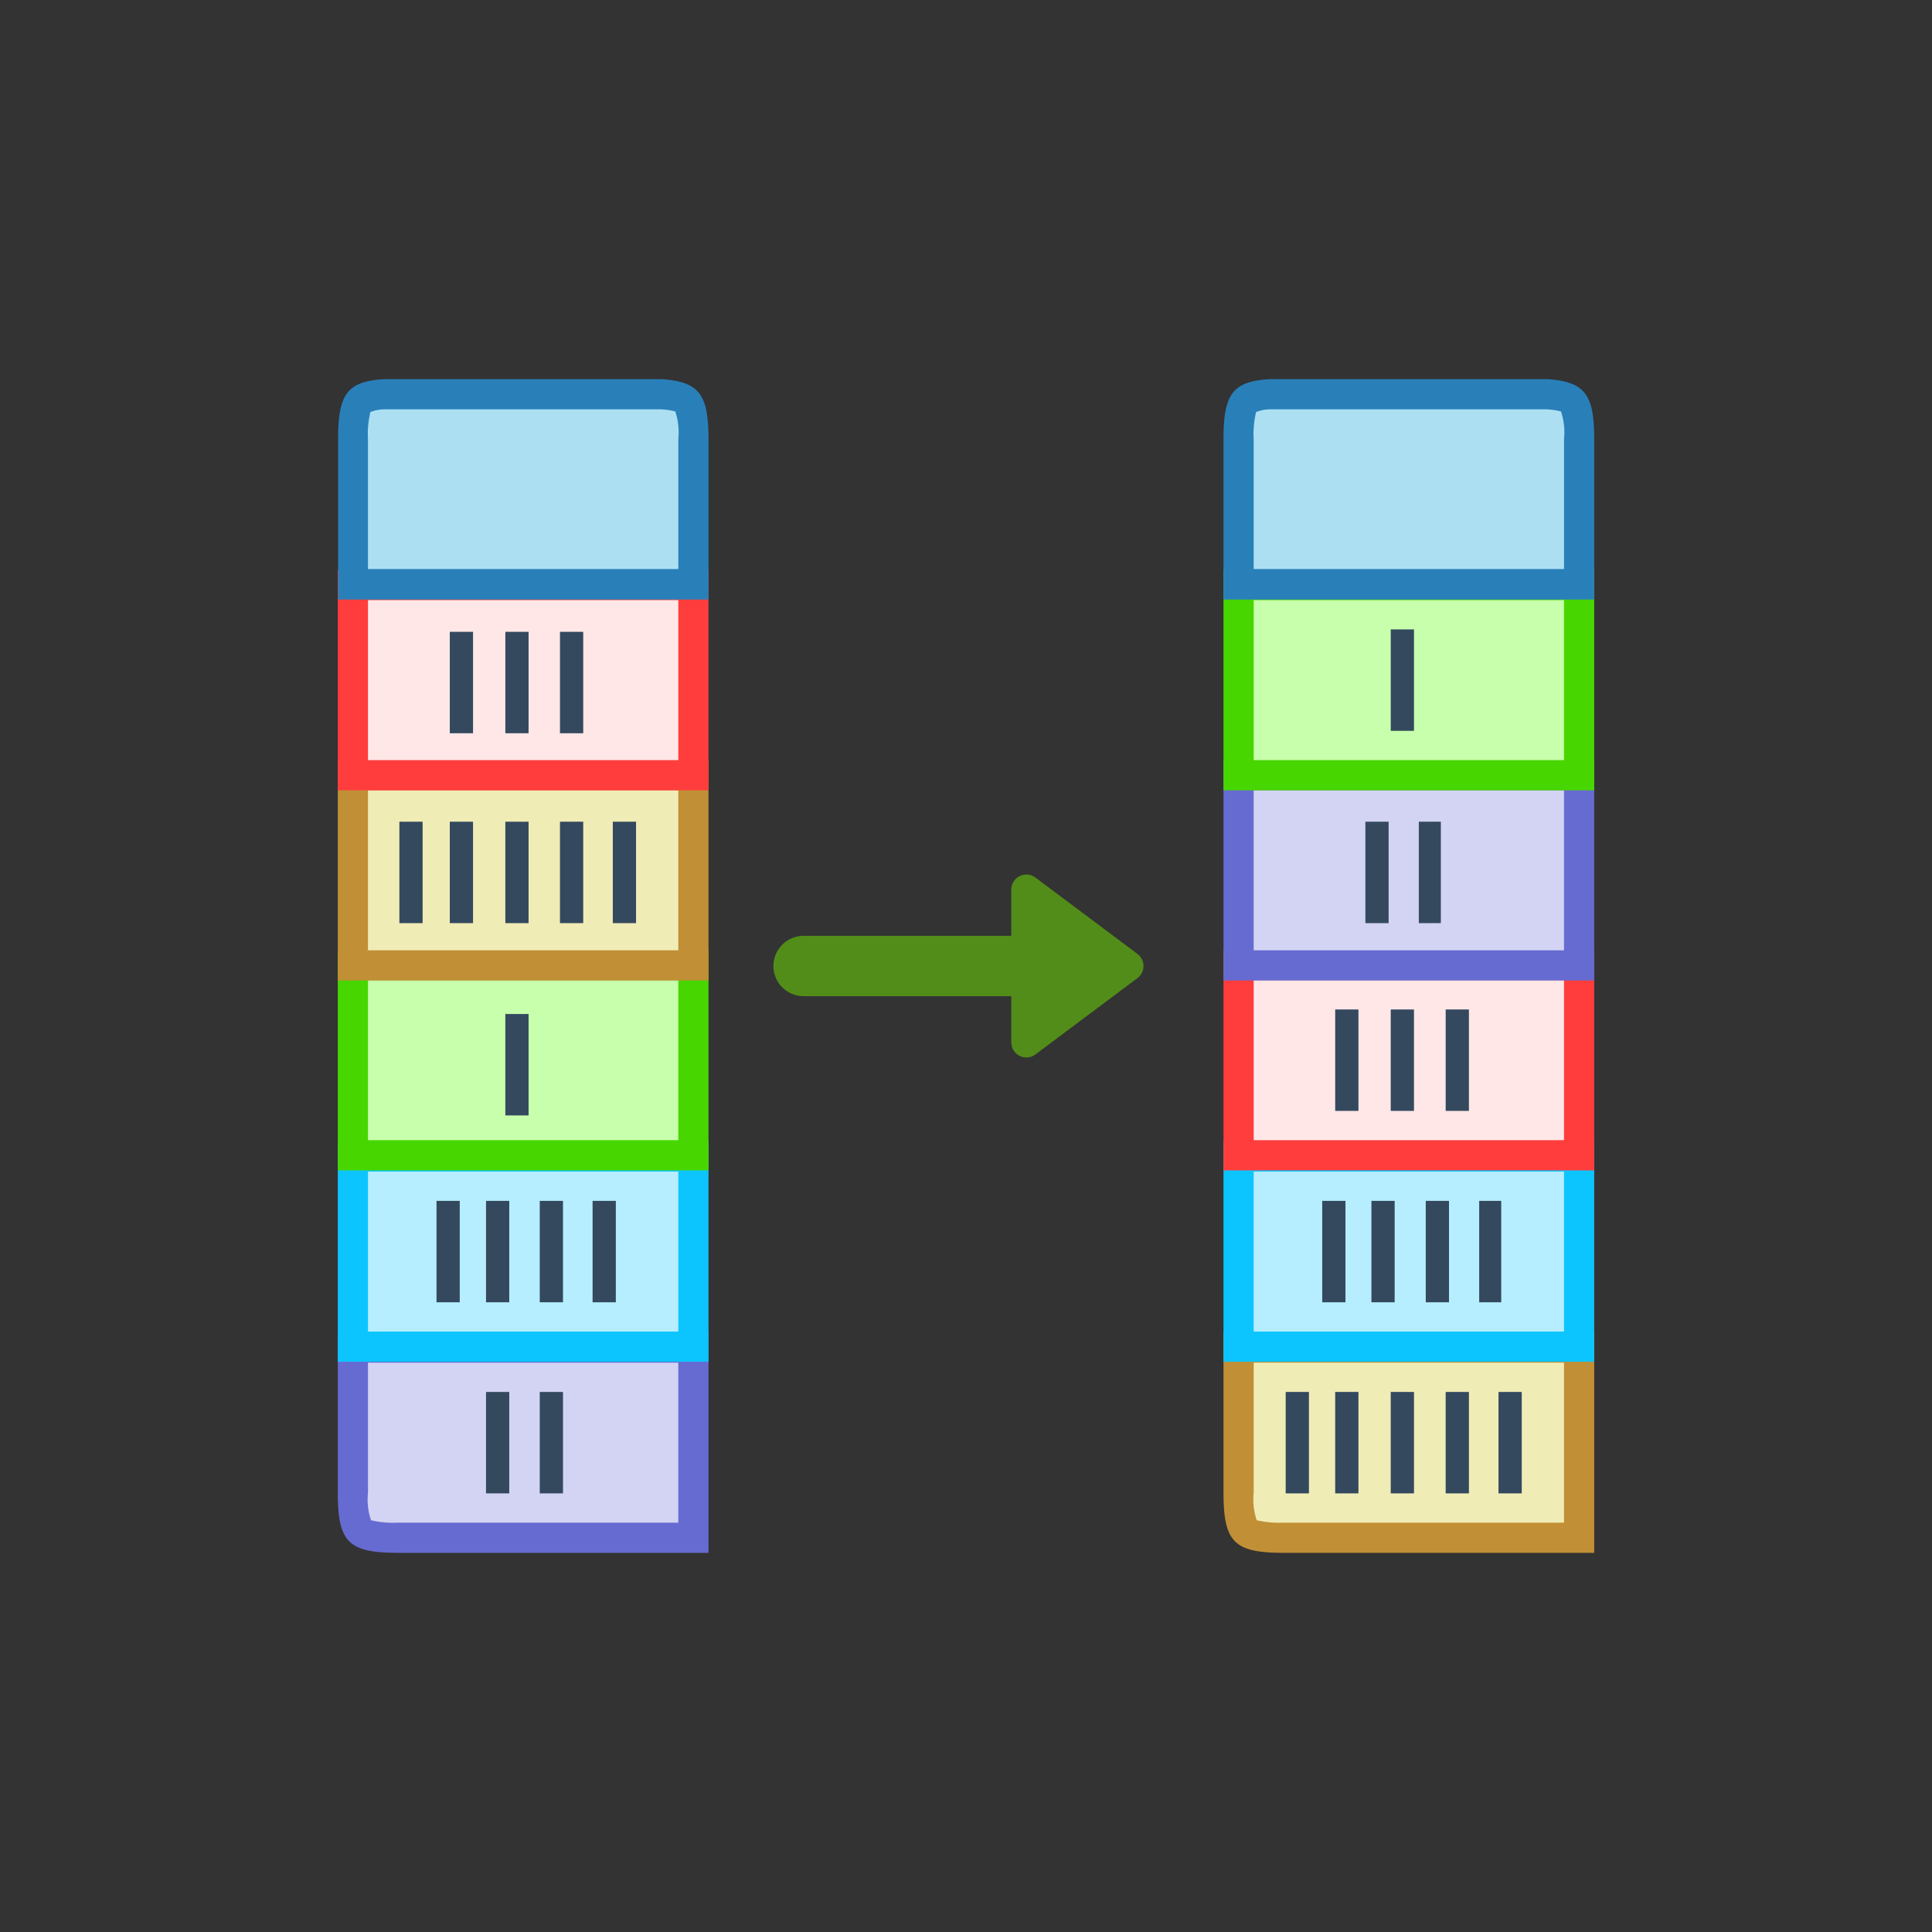 <svg id="_1" data-name="1" xmlns="http://www.w3.org/2000/svg" viewBox="0 0 64 64"><rect x="0" y="0" width="64" height="64" fill="#333333" stroke="none"/><defs><style>.cls-1{fill:#d3d4f3;}.cls-2{fill:#666bd1;}.cls-3{fill:#b6eeff;}.cls-4{fill:#0cc5ff;}.cls-5{fill:#c8ffac;}.cls-6{fill:#48d601;}.cls-7{fill:#f0ecb6;}.cls-8{fill:#c18f35;}.cls-9{fill:#ffe7e7;}.cls-10{fill:#ff3d3d;}.cls-11{fill:#addff3;}.cls-12{fill:#2980b9;}.cls-13{fill:#34495e;}.cls-14,.cls-15{fill:#528d19;stroke:#528d19;stroke-linejoin:round;}.cls-15{stroke-linecap:round;stroke-width:2px;}</style></defs><title>ex_sort</title><path class="cls-1" d="M13.19,50.94c-1.37,0-1.5-.13-1.5-1.5v-4.8H23v6.3Z"/><path class="cls-2" d="M22.47,45.14v5.3H13.19a3.25,3.25,0,0,1-.9-.08h0a2.18,2.18,0,0,1-.1-.92v-4.3H22.47m1-1H11.19v5.3c0,1.65.35,2,2,2H23.47v-7.3Z"/><rect class="cls-3" x="11.69" y="38.31" width="11.28" height="6.3"/><path class="cls-4" d="M22.47,38.81v5.3H12.19v-5.3H22.47m1-1H11.19v7.3H23.47v-7.3Z"/><rect class="cls-5" x="11.69" y="31.97" width="11.28" height="6.31"/><path class="cls-6" d="M22.47,32.47v5.3H12.19v-5.3H22.47m1-1H11.19v7.3H23.47v-7.3Z"/><rect class="cls-7" x="11.69" y="25.68" width="11.28" height="6.3"/><path class="cls-8" d="M22.47,26.18v5.3H12.19v-5.3H22.47m1-1H11.19v7.3H23.47v-7.3Z"/><rect class="cls-9" x="11.69" y="19.38" width="11.28" height="6.3"/><path class="cls-10" d="M22.47,19.88v5.3H12.19v-5.3H22.47m1-1H11.19v7.3H23.47v-7.3Z"/><path class="cls-11" d="M11.69,19.36v-4.8c0-1.37.22-1.44,1.07-1.49H21.9c.85,0,1.07.12,1.07,1.49v4.8Z"/><path class="cls-12" d="M21.87,13.56h0a2.24,2.24,0,0,1,.5.07h0a2.23,2.23,0,0,1,.1.92v4.3H12.19v-4.3a3.07,3.07,0,0,1,.08-.9,1.3,1.3,0,0,1,.52-.09h9.08m1.6-1h0Zm0,0H12.74c-1.25.07-1.54.5-1.54,2v5.3H23.47v-5.3c0-1.48-.29-1.91-1.54-2Z"/><path class="cls-13" d="M17.51,20.93v3.36h-.77V20.93Z"/><path class="cls-13" d="M19.32,20.93v3.36h-.77V20.93Z"/><path class="cls-13" d="M15.67,20.93v3.36H14.9V20.93Z"/><path class="cls-13" d="M17.51,27.22v3.36h-.77V27.22Z"/><path class="cls-13" d="M19.32,27.22v3.36h-.77V27.22Z"/><path class="cls-13" d="M21.07,27.22v3.36H20.3V27.22Z"/><path class="cls-13" d="M14,27.22v3.36h-.77V27.22Z"/><path class="cls-13" d="M15.67,27.22v3.36H14.9V27.22Z"/><path class="cls-13" d="M18.65,39.78v3.36h-.77V39.78Z"/><path class="cls-13" d="M20.4,39.78v3.36h-.77V39.78Z"/><path class="cls-13" d="M15.23,39.78v3.36h-.77V39.78Z"/><path class="cls-13" d="M16.87,39.78v3.36H16.1V39.78Z"/><path class="cls-13" d="M17.51,33.59v3.36h-.77V33.59Z"/><path class="cls-13" d="M18.65,46.11v3.36h-.77V46.11Z"/><path class="cls-13" d="M16.87,46.11v3.36H16.1V46.11Z"/><path class="cls-7" d="M42.53,50.94c-1.37,0-1.5-.13-1.5-1.5v-4.8H52.31v6.3Z"/><path class="cls-8" d="M51.81,45.14v5.3H42.53a3.26,3.26,0,0,1-.9-.08h0a2.18,2.18,0,0,1-.1-.92v-4.3H51.81m1-1H40.53v5.3c0,1.65.35,2,2,2H52.81v-7.3Z"/><rect class="cls-3" x="41.03" y="38.31" width="11.28" height="6.3"/><path class="cls-4" d="M51.81,38.81v5.3H41.53v-5.3H51.81m1-1H40.53v7.3H52.81v-7.3Z"/><rect class="cls-9" x="41.03" y="31.97" width="11.28" height="6.31"/><path class="cls-10" d="M51.81,32.47v5.3H41.53v-5.3H51.81m1-1H40.53v7.3H52.81v-7.3Z"/><rect class="cls-1" x="41.03" y="25.68" width="11.28" height="6.3"/><path class="cls-2" d="M51.81,26.18v5.3H41.53v-5.3H51.81m1-1H40.53v7.3H52.81v-7.3Z"/><rect class="cls-5" x="41.03" y="19.38" width="11.28" height="6.3"/><path class="cls-6" d="M51.81,19.88v5.3H41.53v-5.3H51.81m1-1H40.53v7.3H52.81v-7.3Z"/><path class="cls-11" d="M41,19.36v-4.8c0-1.37.22-1.44,1.07-1.49h9.14c.85,0,1.07.12,1.07,1.49v4.8Z"/><path class="cls-12" d="M51.21,13.56h0a2.24,2.24,0,0,1,.5.07h0a2.23,2.23,0,0,1,.1.92v4.3H41.53v-4.3a3.07,3.07,0,0,1,.08-.9,1.3,1.3,0,0,1,.52-.09h9.08m1.6-1h0Zm0,0H42.07c-1.25.07-1.54.5-1.54,2v5.3H52.81v-5.3c0-1.48-.29-1.91-1.54-2Z"/><path class="cls-13" d="M46.84,33.44V36.8h-.77V33.44Z"/><path class="cls-13" d="M48.66,33.44V36.8h-.77V33.44Z"/><path class="cls-13" d="M45,33.44V36.8h-.77V33.44Z"/><path class="cls-13" d="M46.84,46.11v3.36h-.77V46.11Z"/><path class="cls-13" d="M48.66,46.11v3.36h-.77V46.11Z"/><path class="cls-13" d="M50.41,46.11v3.36h-.77V46.11Z"/><path class="cls-13" d="M43.36,46.11v3.36h-.77V46.11Z"/><path class="cls-13" d="M45,46.11v3.36h-.77V46.11Z"/><path class="cls-13" d="M48,39.78v3.36h-.77V39.78Z"/><path class="cls-13" d="M49.73,39.78v3.36H49V39.78Z"/><path class="cls-13" d="M44.57,39.78v3.36H43.8V39.78Z"/><path class="cls-13" d="M46.2,39.78v3.36h-.77V39.78Z"/><path class="cls-13" d="M46.84,20.85v3.36h-.77V20.85Z"/><path class="cls-13" d="M47.73,27.22v3.36H47V27.22Z"/><path class="cls-13" d="M46,27.22v3.36h-.77V27.22Z"/><polygon class="cls-14" points="37.38 32 34 29.47 34 34.53 37.38 32"/><line class="cls-15" x1="33.72" y1="32" x2="26.62" y2="32"/></svg>